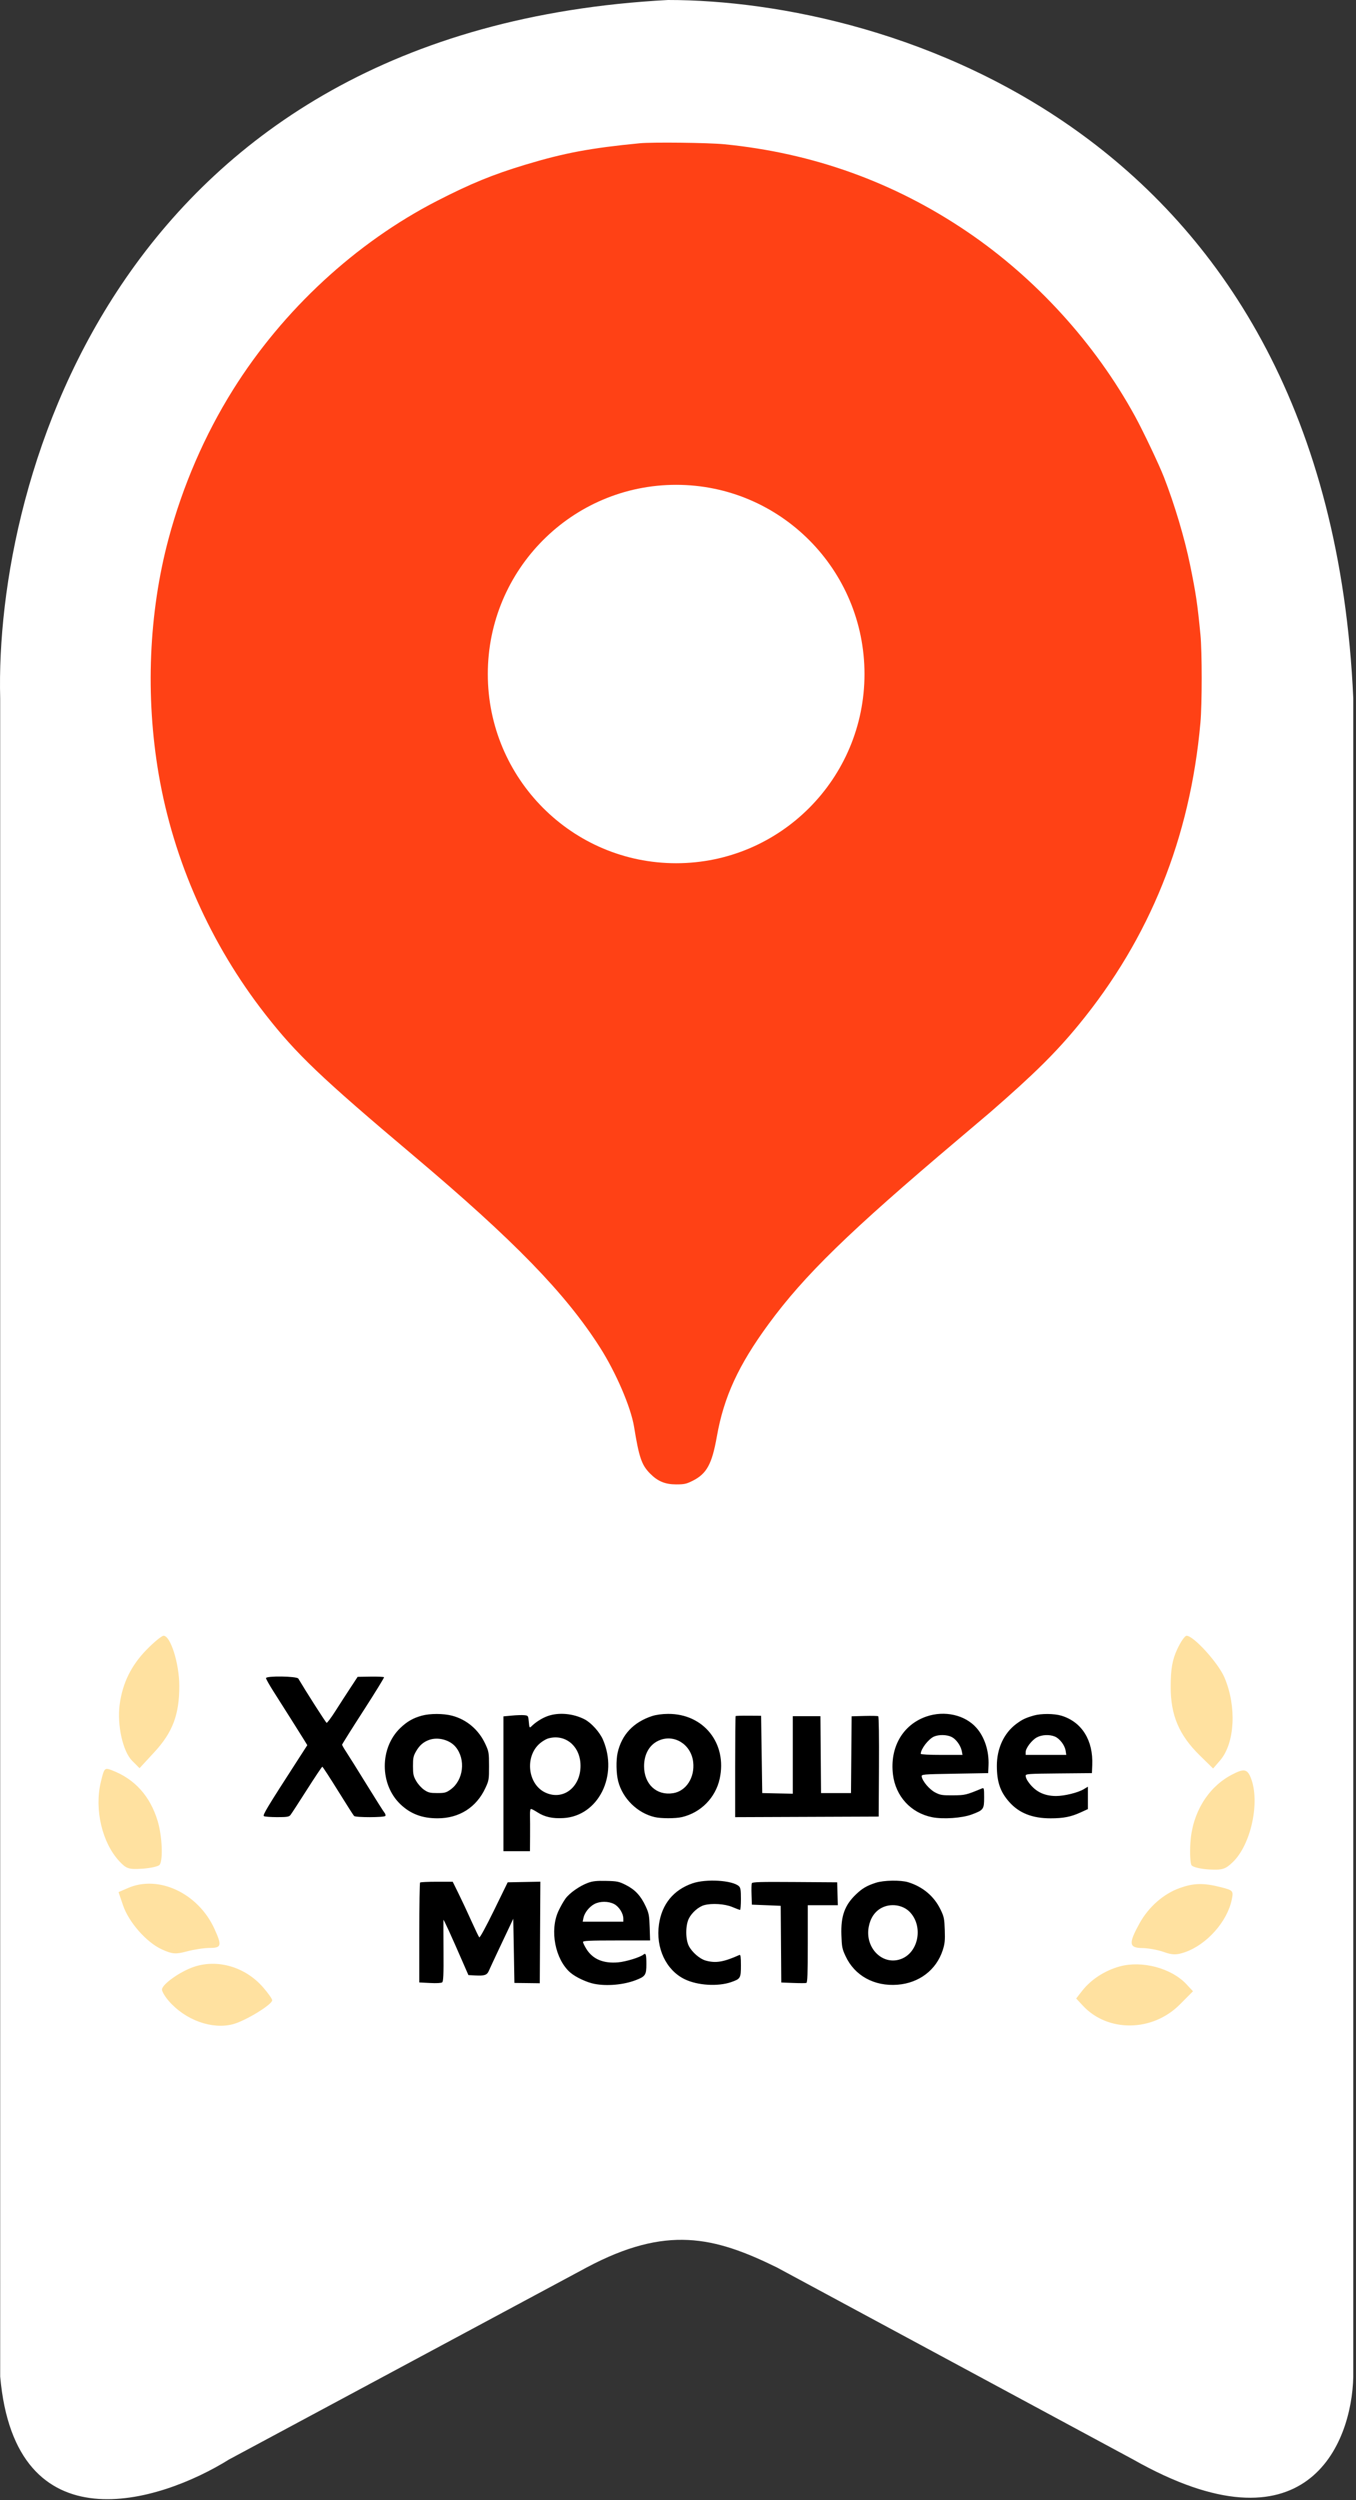 <?xml version="1.0" encoding="UTF-8"?> <svg xmlns="http://www.w3.org/2000/svg" width="64" height="118" viewBox="0 0 64 118" fill="none"><rect x="0" y="0" width="64" height="118" fill="#333333" stroke="none"/><g clip-path="url(#clip0_2015_947)"><path d="M0.009 51.788V83.314V112.162C0.72 120.239 7.508 118.137 10.812 116.077L27.701 107.01C31.453 105.014 33.709 105.563 36.658 107.01L53.479 116.077C61.629 120.692 63.804 115.39 63.872 112.162V83.314V32.969C62.669 6.099 41.914 4.03798e-05 31.53 0C5.657 1.374 -0.265 22.552 0.009 32.969V51.788Z" fill="white"></path><path d="M24.79 7.775C26.629 7.219 27.871 6.986 30.198 6.761C30.798 6.703 33.428 6.734 34.181 6.808C38.362 7.218 42.188 8.593 45.635 10.927C48.886 13.128 51.69 16.209 53.574 19.652C53.952 20.342 54.711 21.94 54.934 22.516C55.44 23.817 55.914 25.409 56.17 26.665C56.446 28.017 56.513 28.466 56.658 29.951C56.737 30.76 56.737 33.228 56.657 34.115C56.17 39.549 54.272 44.264 50.928 48.346C49.85 49.662 48.814 50.687 46.746 52.486C46.672 52.55 45.985 53.132 45.22 53.78C40.075 58.129 37.966 60.183 36.269 62.499C34.85 64.437 34.165 65.926 33.834 67.797C33.604 69.1 33.356 69.553 32.693 69.887C32.396 70.036 32.297 70.058 31.914 70.058C31.391 70.058 31.041 69.912 30.677 69.541C30.282 69.14 30.161 68.785 29.926 67.338C29.775 66.412 29.07 64.773 28.312 63.586C26.682 61.033 24.261 58.544 19.515 54.54C15.144 50.853 13.991 49.754 12.516 47.864C9.94 44.565 8.191 40.627 7.492 36.554C6.857 32.853 7.02 28.927 7.954 25.432C8.625 22.924 9.659 20.535 10.999 18.393C13.356 14.628 16.792 11.45 20.639 9.475C22.217 8.665 23.259 8.238 24.79 7.775Z" fill="#FF4115"></path><path d="M31.912 40.741C36.822 40.741 40.802 36.743 40.802 31.812C40.802 26.88 36.822 22.882 31.912 22.882C27.003 22.882 23.023 26.88 23.023 31.812C23.023 36.743 27.003 40.741 31.912 40.741Z" fill="white"></path><path fill-rule="evenodd" clip-rule="evenodd" d="M12.555 79.201C12.555 79.241 12.71 79.519 12.9 79.817C13.467 80.708 14.216 81.895 14.365 82.138L14.504 82.366L14.079 83.025C12.599 85.317 12.386 85.67 12.456 85.715C12.495 85.74 12.774 85.761 13.076 85.762C13.533 85.763 13.639 85.746 13.706 85.666C13.75 85.612 14.099 85.076 14.482 84.474C14.865 83.872 15.194 83.38 15.213 83.382C15.232 83.383 15.565 83.894 15.952 84.517C16.339 85.141 16.68 85.676 16.711 85.707C16.786 85.783 18.141 85.781 18.188 85.704C18.207 85.671 18.188 85.603 18.145 85.551C18.101 85.5 17.727 84.909 17.314 84.239C16.901 83.568 16.468 82.877 16.354 82.704C16.239 82.53 16.146 82.368 16.146 82.343C16.147 82.319 16.597 81.601 17.148 80.747C17.698 79.894 18.138 79.179 18.126 79.159C18.113 79.138 17.828 79.125 17.491 79.13L16.88 79.14L16.526 79.679C16.332 79.975 16.013 80.467 15.819 80.773C15.624 81.078 15.443 81.32 15.415 81.311C15.377 81.299 14.445 79.84 14.08 79.223C14.012 79.107 12.555 79.086 12.555 79.201ZM19.913 80.971C19.498 81.085 19.21 81.25 18.892 81.556C17.917 82.496 17.916 84.207 18.891 85.147C19.372 85.609 19.923 85.819 20.659 85.817C21.675 85.816 22.484 85.303 22.908 84.391C23.074 84.034 23.082 83.986 23.081 83.352C23.08 82.723 23.071 82.667 22.909 82.315C22.596 81.638 22.031 81.156 21.333 80.973C20.926 80.867 20.298 80.866 19.913 80.971ZM25.837 80.996C25.57 81.094 25.272 81.285 25.068 81.49C24.995 81.562 24.983 81.537 24.959 81.27C24.932 80.972 24.93 80.969 24.741 80.95C24.637 80.94 24.373 80.948 24.157 80.969L23.762 81.006V84.188V87.37H24.388H25.013L25.018 86.663C25.021 86.275 25.019 85.826 25.014 85.666C25.009 85.496 25.029 85.375 25.062 85.375C25.093 85.375 25.231 85.447 25.369 85.536C25.706 85.754 26.08 85.837 26.593 85.806C28.236 85.71 29.194 83.809 28.458 82.105C28.308 81.756 27.913 81.316 27.604 81.153C27.058 80.866 26.362 80.804 25.837 80.996ZM30.78 80.99C29.897 81.281 29.344 81.868 29.151 82.721C29.071 83.078 29.082 83.698 29.176 84.066C29.384 84.881 30.083 85.569 30.895 85.759C31.202 85.831 31.882 85.831 32.189 85.759C33.079 85.55 33.772 84.845 33.968 83.949C34.331 82.284 33.211 80.877 31.53 80.889C31.255 80.89 30.964 80.93 30.78 80.99ZM43.721 81.014C42.605 81.401 41.99 82.471 42.146 83.753C42.271 84.779 42.992 85.565 43.992 85.765C44.511 85.869 45.409 85.807 45.867 85.636C46.422 85.428 46.449 85.39 46.449 84.834C46.449 84.41 46.44 84.369 46.354 84.404C45.592 84.719 45.554 84.728 44.979 84.733C44.468 84.737 44.378 84.722 44.138 84.597C43.867 84.455 43.54 84.071 43.503 83.851C43.484 83.742 43.522 83.739 45.062 83.712L46.64 83.684L46.656 83.316C46.685 82.644 46.471 81.981 46.084 81.545C45.542 80.934 44.577 80.717 43.721 81.014ZM48.789 80.967C48.394 81.082 48.242 81.156 47.963 81.364C47.381 81.799 47.047 82.524 47.049 83.344C47.051 84.104 47.209 84.566 47.629 85.041C48.095 85.57 48.72 85.818 49.586 85.818C50.189 85.818 50.551 85.747 51.006 85.538L51.346 85.382V84.854V84.325L51.153 84.442C50.876 84.608 50.239 84.765 49.842 84.765C49.252 84.765 48.816 84.532 48.498 84.046C48.448 83.971 48.408 83.865 48.408 83.811C48.408 83.721 48.52 83.713 49.972 83.699L51.536 83.684L51.552 83.309C51.603 82.136 51.059 81.266 50.093 80.973C49.75 80.87 49.133 80.867 48.789 80.967ZM34.72 80.992C34.708 81.004 34.698 82.083 34.698 83.389V85.763L38.084 85.749L41.471 85.735L41.485 83.383C41.493 82.016 41.479 81.018 41.45 81C41.423 80.983 41.129 80.977 40.797 80.986L40.194 81.003L40.18 82.815L40.165 84.626H39.458H38.751L38.736 82.811L38.722 80.996H38.07H37.418V82.827V84.657L36.697 84.642L35.976 84.626L35.949 82.802L35.922 80.978L35.332 80.974C35.008 80.971 34.733 80.979 34.72 80.992ZM44.081 81.96C43.819 82.077 43.457 82.548 43.457 82.774C43.457 82.804 43.868 82.825 44.443 82.825H45.429L45.394 82.646C45.342 82.38 45.124 82.079 44.909 81.975C44.683 81.866 44.31 81.859 44.081 81.96ZM48.937 81.998C48.697 82.127 48.408 82.508 48.408 82.695V82.825H49.367H50.326L50.295 82.626C50.253 82.367 50.019 82.058 49.79 81.96C49.536 81.853 49.179 81.868 48.937 81.998ZM25.857 82.053C25.767 82.08 25.601 82.18 25.488 82.275C24.757 82.891 24.902 84.215 25.743 84.604C26.618 85.009 27.47 84.29 27.395 83.211C27.334 82.351 26.631 81.821 25.857 82.053ZM20.253 82.117C19.984 82.214 19.799 82.375 19.641 82.649C19.511 82.874 19.491 82.967 19.492 83.352C19.492 83.737 19.513 83.831 19.645 84.06C19.728 84.205 19.897 84.392 20.021 84.475C20.213 84.605 20.301 84.626 20.639 84.626C20.989 84.626 21.058 84.608 21.266 84.459C21.875 84.023 21.993 83.039 21.506 82.45C21.228 82.113 20.673 81.966 20.253 82.117ZM31.077 82.154C30.647 82.353 30.399 82.793 30.399 83.359C30.399 84.21 30.992 84.758 31.773 84.631C32.388 84.531 32.8 83.888 32.716 83.159C32.619 82.318 31.803 81.818 31.077 82.154ZM27.748 88.864C27.353 89.011 26.88 89.343 26.686 89.611C26.596 89.735 26.45 89.994 26.36 90.187C25.934 91.1 26.2 92.48 26.922 93.102C27.172 93.317 27.695 93.562 28.054 93.631C28.645 93.746 29.429 93.676 30 93.458C30.461 93.282 30.508 93.212 30.508 92.7C30.508 92.248 30.481 92.155 30.373 92.246C30.221 92.375 29.543 92.584 29.176 92.616C28.474 92.677 27.977 92.467 27.676 91.984C27.588 91.842 27.516 91.694 27.516 91.654C27.516 91.597 27.834 91.582 29.1 91.582H30.683L30.663 90.958C30.645 90.399 30.625 90.297 30.473 89.968C30.245 89.475 29.971 89.181 29.538 88.964C29.209 88.799 29.13 88.782 28.606 88.771C28.157 88.761 27.972 88.781 27.748 88.864ZM32.685 88.886C31.791 89.194 31.241 89.863 31.103 90.814C30.939 91.932 31.434 92.987 32.323 93.415C32.925 93.706 33.884 93.764 34.507 93.549C34.949 93.396 34.97 93.36 34.97 92.759C34.97 92.361 34.953 92.242 34.902 92.266C34.149 92.603 33.783 92.664 33.307 92.532C33.026 92.454 32.66 92.135 32.51 91.839C32.349 91.52 32.35 90.871 32.513 90.547C32.65 90.271 32.968 89.992 33.229 89.918C33.593 89.815 34.206 89.854 34.562 90.003C34.741 90.079 34.906 90.141 34.929 90.141C34.951 90.141 34.97 89.908 34.97 89.623C34.97 89.199 34.952 89.09 34.874 89.02C34.562 88.74 33.328 88.665 32.685 88.886ZM41.335 88.86C40.907 89 40.701 89.121 40.403 89.405C39.868 89.915 39.682 90.429 39.712 91.323C39.73 91.881 39.749 91.98 39.906 92.317C40.336 93.247 41.263 93.757 42.364 93.671C43.382 93.591 44.189 92.976 44.492 92.049C44.592 91.742 44.608 91.59 44.591 91.09C44.573 90.552 44.555 90.462 44.391 90.123C44.088 89.496 43.557 89.048 42.864 88.834C42.511 88.725 41.705 88.738 41.335 88.86ZM19.827 88.848C19.807 88.868 19.79 89.938 19.79 91.224V93.564L20.294 93.59C20.601 93.606 20.825 93.594 20.869 93.559C20.926 93.513 20.94 93.205 20.932 92.084C20.927 91.305 20.926 90.642 20.929 90.612C20.935 90.561 21.288 91.334 21.866 92.663L22.108 93.217L22.429 93.234C22.873 93.257 22.987 93.218 23.076 93.008C23.118 92.91 23.335 92.442 23.558 91.97C23.782 91.497 24.023 90.986 24.095 90.834L24.224 90.557L24.252 92.072L24.279 93.587L24.877 93.594L25.476 93.602L25.49 91.205L25.504 88.808L24.733 88.823L23.962 88.838L23.315 90.163C22.945 90.92 22.648 91.466 22.621 91.437C22.595 91.41 22.428 91.064 22.25 90.668C22.073 90.271 21.801 89.692 21.647 89.379L21.367 88.811H20.615C20.201 88.811 19.847 88.828 19.827 88.848ZM35.483 88.884C35.467 88.925 35.462 89.169 35.471 89.425L35.486 89.892L36.167 89.919L36.847 89.947L36.861 91.757L36.875 93.567L37.432 93.588C37.739 93.6 38.02 93.6 38.057 93.588C38.11 93.57 38.125 93.152 38.125 91.742V89.919H38.834H39.544L39.528 89.379L39.513 88.838L37.511 88.824C35.875 88.812 35.506 88.823 35.483 88.884ZM28.049 89.866C27.806 89.997 27.584 90.281 27.537 90.52L27.502 90.695H28.461H29.42V90.554C29.42 90.307 29.218 89.985 28.986 89.865C28.712 89.722 28.316 89.723 28.049 89.866ZM41.602 90.048C41.285 90.219 41.076 90.531 41.001 90.946C40.814 91.967 41.702 92.809 42.573 92.439C43.374 92.098 43.572 90.883 42.934 90.233C42.603 89.896 42.033 89.817 41.602 90.048Z" fill="black"></path><path fill-rule="evenodd" clip-rule="evenodd" d="M6.922 77.855C6.192 78.602 5.781 79.439 5.648 80.448C5.52 81.416 5.796 82.659 6.236 83.101L6.586 83.452L7.284 82.696C8.149 81.759 8.464 80.925 8.463 79.568C8.462 78.517 8.049 77.201 7.721 77.201C7.633 77.201 7.274 77.496 6.922 77.855ZM55.554 77.855C55.327 78.352 55.255 78.774 55.253 79.611C55.251 80.953 55.648 81.889 56.624 82.847L57.256 83.467L57.585 83.086C58.285 82.275 58.376 80.537 57.79 79.168C57.495 78.479 56.334 77.201 56.003 77.201C55.92 77.201 55.718 77.496 55.554 77.855ZM4.757 84.11C4.449 85.401 4.82 86.978 5.639 87.851C5.966 88.2 6.082 88.237 6.72 88.195C7.113 88.169 7.48 88.086 7.535 88.011C7.703 87.782 7.652 86.65 7.444 85.954C7.091 84.774 6.363 83.964 5.287 83.552C4.933 83.417 4.919 83.432 4.757 84.11ZM58.129 83.764C57.003 84.359 56.27 85.569 56.183 86.978C56.153 87.47 56.178 87.945 56.238 88.033C56.299 88.121 56.672 88.21 57.067 88.232C57.695 88.265 57.836 88.221 58.187 87.883C59.048 87.054 59.48 85.039 59.038 83.914C58.868 83.483 58.709 83.457 58.129 83.764ZM6.036 89.109L5.595 89.301L5.806 89.922C6.078 90.724 6.916 91.676 7.64 92.004C8.133 92.228 8.29 92.24 8.817 92.099C9.152 92.009 9.64 91.935 9.903 91.935C10.453 91.935 10.48 91.824 10.124 91.04C9.361 89.357 7.49 88.473 6.036 89.109ZM55.68 89.108C54.912 89.383 54.21 90.001 53.782 90.776C53.257 91.728 53.28 91.934 53.916 91.941C54.198 91.945 54.655 92.028 54.931 92.127C55.334 92.272 55.529 92.274 55.925 92.137C56.96 91.78 57.933 90.683 58.14 89.639C58.22 89.237 58.199 89.214 57.602 89.063C56.803 88.861 56.338 88.872 55.68 89.108ZM9.178 92.819C8.514 93.035 7.638 93.656 7.645 93.904C7.648 93.995 7.786 94.229 7.953 94.424C8.734 95.338 10.012 95.802 11.005 95.532C11.596 95.372 12.847 94.607 12.847 94.406C12.847 94.34 12.652 94.063 12.414 93.791C11.585 92.841 10.296 92.454 9.178 92.819ZM52.845 92.809C52.142 93.003 51.495 93.423 51.075 93.959L50.793 94.321L51.104 94.656C52.285 95.928 54.392 95.904 55.687 94.603L56.307 93.98L55.996 93.647C55.286 92.887 53.899 92.518 52.845 92.809Z" fill="#FFE1A0"></path></g><defs><clipPath id="clip0_2015_947"><rect width="64" height="118" fill="white"></rect></clipPath></defs></svg> 